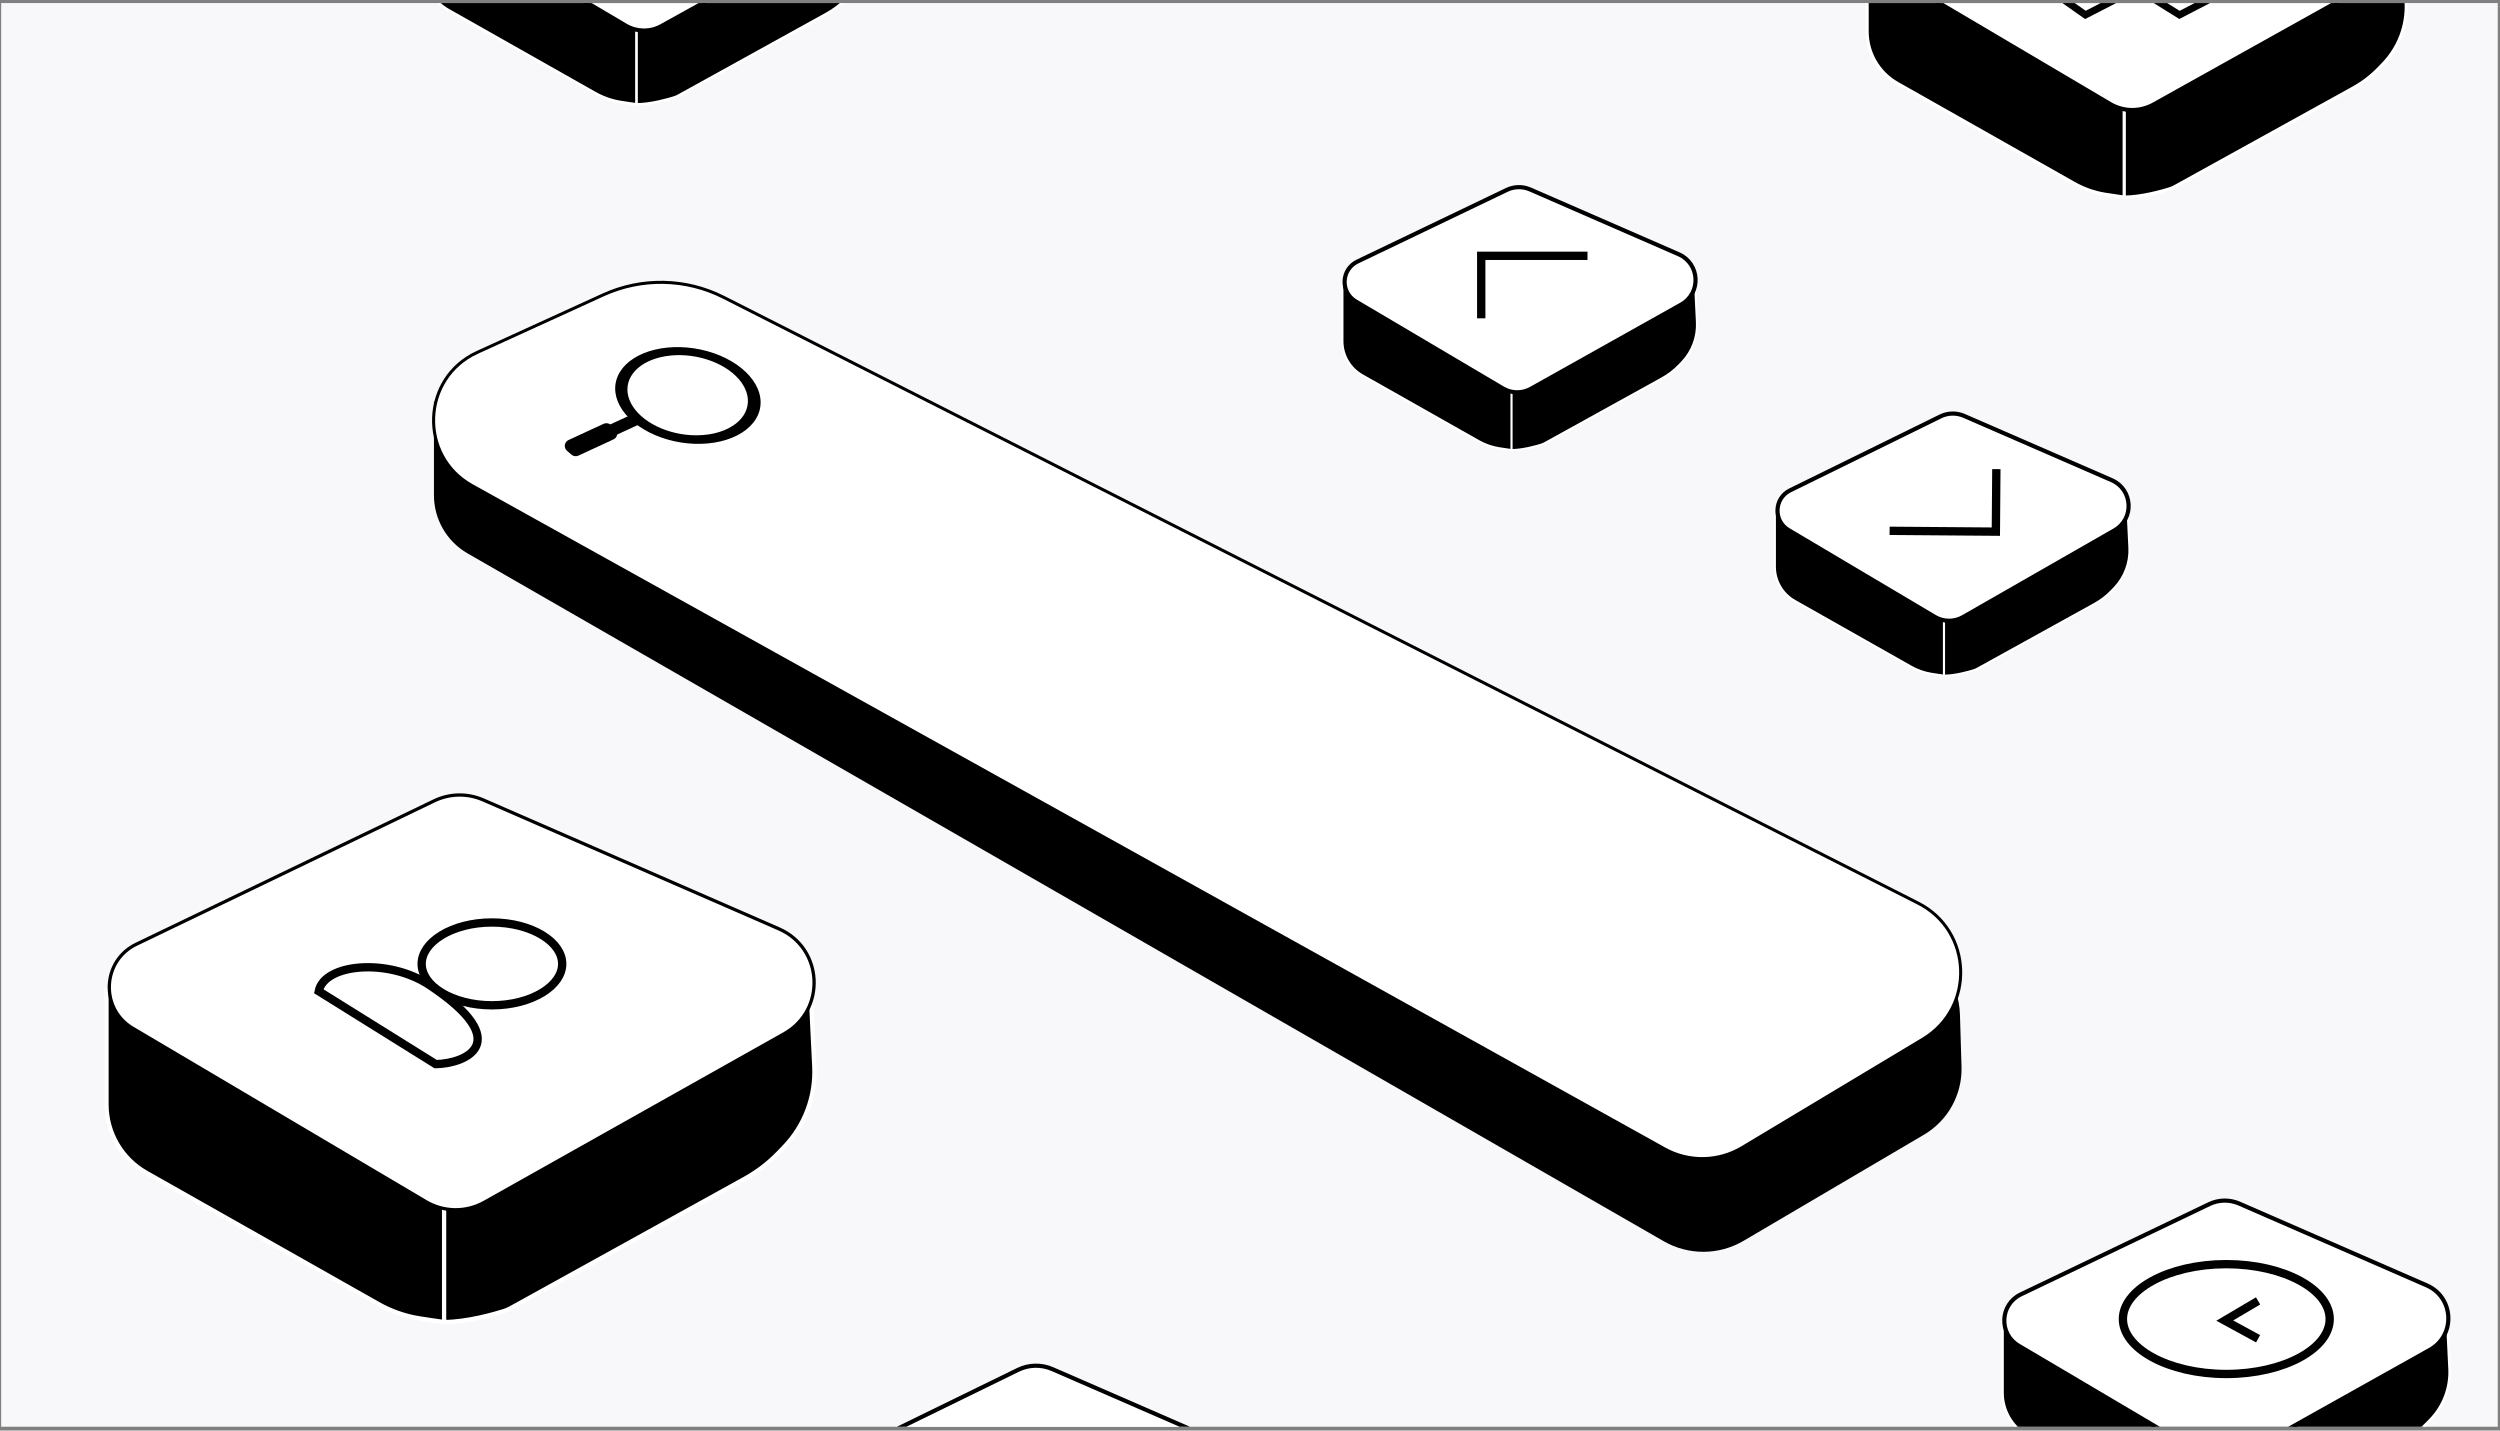 <?xml version="1.0" encoding="UTF-8"?>
<svg xmlns="http://www.w3.org/2000/svg" width="367" height="210" viewBox="0 0 367 210" fill="none">
  <rect x="0" y="0" width="367" height="210" fill="#808080" stroke="none"/>
  <g clip-path="url(#clip0_3722_40862)">
    <rect width="366.5" height="209" transform="translate(0.172 0.449)" fill="#F8F8FB"></rect>
    <g style="mix-blend-mode:color-burn">
      <path d="M63.703 58.93L280.098 138.348C284.559 139.985 287.576 144.17 287.72 148.92L287.951 156.59C288.075 160.674 285.962 164.5 282.441 166.572L255.944 182.159C252.337 184.28 247.87 184.303 244.243 182.217L68.641 81.239C65.586 79.482 63.703 76.227 63.703 72.703L63.703 58.93Z" fill="black"></path>
      <path d="M88.566 43.283C94.204 40.71 100.706 40.844 106.233 43.647L281.579 132.578C289.585 136.638 289.986 147.925 282.289 152.543L255.759 168.461C252.26 170.561 247.906 170.632 244.34 168.649L69.285 71.287C61.426 66.916 61.881 55.463 70.062 51.729L88.566 43.283Z" fill="white" stroke="black" stroke-width="0.448"></path>
      <path d="M90.473 63.852L89.008 62.573L92.836 60.803L94.301 62.081L90.473 63.852Z" fill="black"></path>
      <path d="M84.908 66.886C84.567 67.044 84.165 66.987 83.882 66.74L83.238 66.177C82.719 65.724 82.839 64.886 83.464 64.596L88.62 62.211C88.961 62.053 89.363 62.11 89.646 62.357L90.291 62.92C90.81 63.373 90.69 64.212 90.064 64.501L84.908 66.886Z" fill="black"></path>
      <path d="M101.569 64.869C103.608 64.983 105.566 64.693 107.194 64.035C108.822 63.377 110.047 62.382 110.715 61.174C111.383 59.966 111.464 58.6 110.947 57.249C110.43 55.898 109.338 54.623 107.81 53.584C106.282 52.546 104.387 51.791 102.363 51.415C100.339 51.038 98.278 51.058 96.441 51.471C94.603 51.884 93.072 52.672 92.04 53.735C91.009 54.798 90.523 56.089 90.645 57.444C90.811 59.259 92.054 61.061 94.102 62.453C96.15 63.845 98.836 64.714 101.569 64.869ZM101.491 64.082C99.685 63.981 97.888 63.527 96.328 62.777C94.766 62.026 93.511 61.014 92.721 59.867C91.93 58.721 91.64 57.491 91.886 56.335C92.133 55.178 92.905 54.146 94.106 53.37C95.306 52.593 96.881 52.106 98.63 51.971C100.38 51.837 102.226 52.059 103.935 52.612C105.644 53.164 107.14 54.021 108.232 55.074C109.325 56.128 109.965 57.33 110.073 58.529C110.215 60.137 109.391 61.624 107.782 62.665C106.173 63.706 103.91 64.216 101.491 64.082Z" fill="black"></path>
      <path d="M91.064 54.514C90.078 56.054 90.057 57.871 91.006 59.605C91.955 61.34 93.805 62.866 96.192 63.883C98.578 64.9 101.326 65.333 103.896 65.098C106.465 64.863 108.667 63.976 110.069 62.613C111.471 61.249 111.97 59.508 111.468 57.733C110.966 55.958 109.499 54.278 107.357 53.023C105.215 51.769 102.553 51.033 99.897 50.959C97.24 50.885 94.782 51.479 93.007 52.624C92.179 53.156 91.522 53.796 91.064 54.514ZM110.281 61.341C109.847 62.016 109.228 62.618 108.45 63.121C106.793 64.186 104.501 64.737 102.025 64.665C99.549 64.594 97.07 63.905 95.075 62.736C93.081 61.566 91.716 59.999 91.249 58.345C90.783 56.691 91.249 55.068 92.556 53.798C93.862 52.528 95.915 51.702 98.309 51.482C100.702 51.263 103.264 51.666 105.488 52.612C107.713 53.559 109.438 54.98 110.325 56.596C111.213 58.212 111.197 59.905 110.281 61.341ZM92.166 54.905C91.583 55.823 91.383 56.858 91.582 57.915C91.782 58.972 92.375 60.016 93.307 60.952C94.24 61.888 95.481 62.685 96.917 63.269C98.352 63.854 99.936 64.207 101.522 64.296C103.073 64.382 104.577 64.214 105.901 63.804C107.225 63.395 108.328 62.758 109.113 61.949C109.898 61.141 110.34 60.186 110.4 59.169C110.46 58.152 110.137 57.105 109.458 56.119C108.78 55.134 107.767 54.241 106.51 53.52C105.253 52.799 103.79 52.272 102.25 51.985C100.711 51.699 99.143 51.661 97.686 51.876C96.228 52.092 94.925 52.553 93.893 53.219C93.159 53.694 92.575 54.263 92.166 54.901L92.166 54.905ZM101.485 63.884C99.442 63.771 97.42 63.191 95.762 62.242C94.105 61.294 92.914 60.036 92.395 58.683C91.875 57.329 92.058 55.965 92.912 54.821C93.767 53.677 95.24 52.826 97.08 52.411C98.92 51.997 101.014 52.045 103.005 52.548C104.996 53.051 106.76 53.977 107.996 55.169C109.233 56.361 109.866 57.744 109.788 59.084C109.709 60.423 108.924 61.636 107.565 62.515C106.794 63.014 105.859 63.391 104.814 63.626C103.769 63.86 102.635 63.947 101.475 63.882L101.485 63.884Z" fill="black"></path>
      <path d="M117.753 224.965C114.427 222.992 114.624 218.114 118.098 216.416L149.449 201.095C151.032 200.322 152.873 200.282 154.488 200.985L185.383 214.438C189.921 216.414 190.259 222.722 185.958 225.172L154.387 243.156C152.51 244.225 150.204 244.205 148.347 243.103L117.753 224.965Z" fill="white" stroke="black" stroke-width="0.612"></path>
      <path d="M248.801 40.817L197.062 41.69V50.078C197.062 52.155 198.18 54.072 199.988 55.095L217.031 64.736C217.972 65.269 218.999 65.635 220.067 65.804C220.679 65.901 221.356 66.004 221.891 66.075C223.559 66.075 225.579 65.494 226.286 65.273C226.46 65.218 226.626 65.144 226.786 65.056L243.989 55.544C244.917 55.031 245.764 54.381 246.5 53.618L246.89 53.213C248.418 51.629 249.224 49.483 249.116 47.285L248.801 40.817Z" fill="black"></path>
      <path d="M221.891 66.075C223.559 66.075 225.579 65.494 226.286 65.273C226.46 65.218 226.626 65.144 226.786 65.056L243.989 55.544C244.917 55.031 245.764 54.381 246.5 53.618L246.89 53.213C248.418 51.629 249.224 49.483 249.116 47.285L248.801 40.817L197.062 41.69V50.078C197.062 52.155 198.18 54.072 199.988 55.095L217.031 64.736C217.972 65.269 218.999 65.635 220.067 65.804C220.679 65.901 221.356 66.004 221.891 66.075ZM221.891 66.075C221.891 62.439 221.891 57.208 221.891 57.208" stroke="white" stroke-width="0.314"></path>
      <path d="M199.02 44.247C196.734 42.896 196.88 39.543 199.273 38.395L221.196 27.878C222.278 27.36 223.532 27.337 224.631 27.817L246.431 37.324C249.558 38.688 249.775 43.041 246.799 44.709L224.744 57.068C223.461 57.787 221.892 57.769 220.626 57.021L199.02 44.247Z" fill="white" stroke="black" stroke-width="0.612"></path>
      <path d="M217.445 46.729V37.554H233.043" stroke="black" stroke-width="1.223"></path>
      <path d="M312.285 73.936L260.547 74.809V83.197C260.547 85.274 261.665 87.191 263.473 88.214L280.515 97.855C281.457 98.388 282.483 98.754 283.551 98.923C284.163 99.02 284.84 99.123 285.375 99.195C287.044 99.195 289.063 98.613 289.771 98.392C289.945 98.337 290.111 98.263 290.27 98.175L307.474 88.663C308.402 88.15 309.248 87.501 309.984 86.737L310.374 86.332C311.902 84.748 312.708 82.603 312.601 80.404L312.285 73.936Z" fill="black"></path>
      <path d="M285.375 99.195C287.044 99.195 289.063 98.613 289.771 98.392C289.945 98.337 290.111 98.263 290.27 98.175L307.474 88.663C308.402 88.15 309.248 87.501 309.984 86.737L310.374 86.332C311.902 84.748 312.708 82.603 312.601 80.404L312.285 73.936L260.547 74.809V83.197C260.547 85.274 261.665 87.191 263.473 88.214L280.515 97.855C281.457 98.388 282.483 98.754 283.551 98.923C284.163 99.02 284.84 99.123 285.375 99.195ZM285.375 99.195C285.375 95.558 285.375 90.327 285.375 90.327" stroke="white" stroke-width="0.314"></path>
      <path d="M262.562 77.816C260.294 76.47 260.425 73.144 262.792 71.98L284.854 61.134C285.942 60.599 287.211 60.569 288.322 61.053L310 70.488C313.114 71.843 313.351 76.167 310.405 77.855L288.179 90.583C286.888 91.322 285.3 91.31 284.021 90.551L262.562 77.816Z" fill="white" stroke="black" stroke-width="0.612"></path>
      <path d="M293.064 68.871L292.992 78.046L277.395 77.923" stroke="black" stroke-width="1.223"></path>
      <path d="M359.209 192.77L293.961 193.87V204.448C293.961 207.068 295.371 209.485 297.651 210.775L319.143 222.934C320.33 223.605 321.625 224.067 322.972 224.28C323.743 224.402 324.598 224.533 325.272 224.622C327.376 224.622 329.923 223.889 330.815 223.61C331.034 223.542 331.244 223.448 331.445 223.337L353.14 211.341C354.311 210.694 355.378 209.875 356.306 208.912L356.799 208.402C358.726 206.404 359.742 203.698 359.606 200.926L359.209 192.77Z" fill="black"></path>
      <path d="M325.272 224.622C327.376 224.622 329.923 223.889 330.815 223.61C331.034 223.542 331.244 223.448 331.445 223.337L353.14 211.341C354.311 210.694 355.378 209.875 356.306 208.912L356.799 208.402C358.726 206.404 359.742 203.698 359.606 200.926L359.209 192.77L293.961 193.87V204.448C293.961 207.068 295.371 209.485 297.651 210.775L319.143 222.934C320.33 223.605 321.625 224.067 322.972 224.28C323.743 224.402 324.598 224.533 325.272 224.622ZM325.272 224.622C325.272 220.037 325.272 213.44 325.272 213.44" stroke="white" stroke-width="0.396"></path>
      <path d="M296.326 197.541C293.388 195.804 293.576 191.492 296.654 190.018L324.319 176.764C325.704 176.101 327.308 176.072 328.716 176.686L356.246 188.694C360.25 190.441 360.527 196.017 356.714 198.151L328.882 213.73C327.239 214.65 325.232 214.626 323.611 213.668L296.326 197.541Z" fill="white" stroke="black" stroke-width="0.612"></path>
      <path d="M341.999 193.638C341.999 195.707 340.465 197.712 337.692 199.235C334.941 200.746 331.098 201.7 326.821 201.7C322.544 201.7 318.701 200.746 315.95 199.235C313.177 197.712 311.643 195.707 311.643 193.638C311.643 191.57 313.177 189.565 315.95 188.041C318.701 186.53 322.544 185.577 326.821 185.577C331.098 185.577 334.941 186.53 337.692 188.041C340.465 189.565 341.999 191.57 341.999 193.638Z" stroke="black" stroke-width="1.223"></path>
      <path d="M331.486 190.97L326.594 193.861L331.486 196.529" stroke="black" stroke-width="1.223"></path>
      <path d="M127.373 -16.523L62.125 -15.422V-4.844C62.125 -2.224 63.535 0.193 65.815 1.483L87.307 13.642C88.494 14.313 89.789 14.775 91.136 14.988C91.907 15.11 92.762 15.241 93.436 15.331C95.54 15.331 98.087 14.597 98.979 14.318C99.198 14.25 99.408 14.156 99.609 14.045L121.305 2.049C122.475 1.402 123.542 0.583 124.471 -0.38L124.963 -0.89C126.89 -2.888 127.906 -5.594 127.77 -8.366L127.373 -16.523Z" fill="black"></path>
      <path d="M93.436 15.331C95.54 15.331 98.087 14.597 98.979 14.318C99.198 14.25 99.408 14.156 99.609 14.045L121.305 2.049C122.475 1.402 123.542 0.583 124.471 -0.38L124.963 -0.89C126.89 -2.888 127.906 -5.594 127.77 -8.366L127.373 -16.523L62.125 -15.422V-4.844C62.125 -2.224 63.535 0.193 65.815 1.483L87.307 13.642C88.494 14.313 89.789 14.775 91.136 14.988C91.907 15.11 92.762 15.241 93.436 15.331ZM93.436 15.331C93.436 10.745 93.436 4.148 93.436 4.148" stroke="white" stroke-width="0.396"></path>
      <path d="M64.515 -12.377C61.568 -14.117 61.764 -18.442 64.855 -19.909L92.428 -32.99C93.81 -33.646 95.407 -33.671 96.808 -33.059L124.372 -21.027C128.384 -19.276 128.65 -13.686 124.823 -11.561L97.1 3.825C95.461 4.734 93.463 4.708 91.849 3.755L64.515 -12.377Z" fill="white" stroke="black" stroke-width="0.612"></path>
      <path d="M352.752 -9.461L274.086 -8.134V4.619C274.086 7.778 275.785 10.692 278.534 12.247L304.447 26.906C305.878 27.716 307.439 28.273 309.063 28.53C309.993 28.677 311.023 28.834 311.836 28.942C314.373 28.942 317.444 28.058 318.519 27.722C318.783 27.639 319.036 27.527 319.278 27.393L345.436 12.93C346.847 12.149 348.133 11.162 349.253 10.002L349.846 9.386C352.169 6.977 353.394 3.715 353.231 0.372L352.752 -9.461Z" fill="black"></path>
      <path d="M311.836 28.942C314.373 28.942 317.444 28.058 318.519 27.722C318.783 27.639 319.036 27.527 319.278 27.393L345.436 12.93C346.847 12.149 348.133 11.162 349.253 10.002L349.846 9.386C352.169 6.977 353.394 3.715 353.231 0.372L352.752 -9.461L274.086 -8.134V4.619C274.086 7.778 275.785 10.692 278.534 12.247L304.447 26.906C305.878 27.716 307.439 28.273 309.063 28.53C309.993 28.677 311.023 28.834 311.836 28.942ZM311.836 28.942C311.836 23.414 311.836 15.46 311.836 15.46" stroke="white" stroke-width="0.478"></path>
      <path d="M276.75 -4.236C273.161 -6.356 273.393 -11.624 277.155 -13.42L310.552 -29.365C312.236 -30.169 314.187 -30.202 315.898 -29.456L349.191 -14.93C354.07 -12.801 354.402 -6.006 349.753 -3.412L316.157 15.337C314.158 16.452 311.718 16.422 309.748 15.258L276.75 -4.236Z" fill="white" stroke="black" stroke-width="0.612"></path>
      <path d="M329.065 -14.744L322.291 -10.315L329.065 -6.668M320.989 -17.826L324.115 -19.694L334.275 -14.744L333.494 -4.844L319.946 2.19L313.694 -1.705M320.989 -17.826L304.054 -7.71L313.694 -1.705M320.989 -17.826L316.039 -21.778L292.07 -7.71L306.139 2.19L313.694 -1.705" stroke="black" stroke-width="1.042"></path>
      <path d="M118.909 143.654L15.633 145.397V162.14C15.633 166.286 17.864 170.112 21.473 172.153L55.492 191.399C57.371 192.462 59.42 193.194 61.552 193.531C62.773 193.724 64.126 193.93 65.193 194.072C68.524 194.072 72.555 192.911 73.967 192.47C74.314 192.361 74.646 192.214 74.964 192.038L109.304 173.05C111.157 172.025 112.846 170.73 114.315 169.206L115.094 168.398C118.145 165.235 119.753 160.953 119.539 156.564L118.909 143.654Z" fill="black"></path>
      <path d="M65.193 194.072C68.524 194.072 72.555 192.911 73.967 192.47C74.314 192.361 74.646 192.214 74.964 192.038L109.304 173.05C111.157 172.025 112.846 170.73 114.315 169.206L115.094 168.398C118.145 165.235 119.753 160.953 119.539 156.564L118.909 143.654L15.633 145.397V162.14C15.633 166.286 17.864 170.112 21.473 172.153L55.492 191.399C57.371 192.462 59.42 193.194 61.552 193.531C62.773 193.724 64.126 193.93 65.193 194.072ZM65.193 194.072C65.193 186.814 65.193 176.372 65.193 176.372" stroke="white" stroke-width="0.627"></path>
      <path d="M19.481 150.943C14.67 148.098 14.972 141.039 20.009 138.615L63.749 117.559C66.007 116.472 68.627 116.423 70.924 117.425L114.342 136.355C120.86 139.197 121.318 148.267 115.12 151.751L71.111 176.49C68.433 177.996 65.154 177.96 62.51 176.395L19.481 150.943Z" fill="white" stroke="black" stroke-width="0.483"></path>
      <path d="M82.531 141.499C82.531 143.053 81.5 144.558 79.623 145.708C77.757 146.85 75.14 147.577 72.216 147.577C69.293 147.577 66.675 146.85 64.809 145.708C62.932 144.558 61.901 143.053 61.901 141.499C61.901 139.944 62.932 138.439 64.809 137.29C66.675 136.147 69.293 135.42 72.216 135.42C75.14 135.42 77.757 136.147 79.623 137.29C81.5 138.439 82.531 139.944 82.531 141.499Z" stroke="black" stroke-width="1.223"></path>
      <path d="M63.96 156.216L46.789 145.512C47.607 141.424 57.047 140.606 63.068 144.62C75.782 153.095 68.272 156.142 63.96 156.216Z" stroke="black" stroke-width="1.223"></path>
    </g>
  </g>
  <defs>
    <clipPath id="clip0_3722_40862">
      <rect width="366.5" height="209" fill="white" transform="translate(0.172 0.449)"></rect>
    </clipPath>
  </defs>
</svg>

